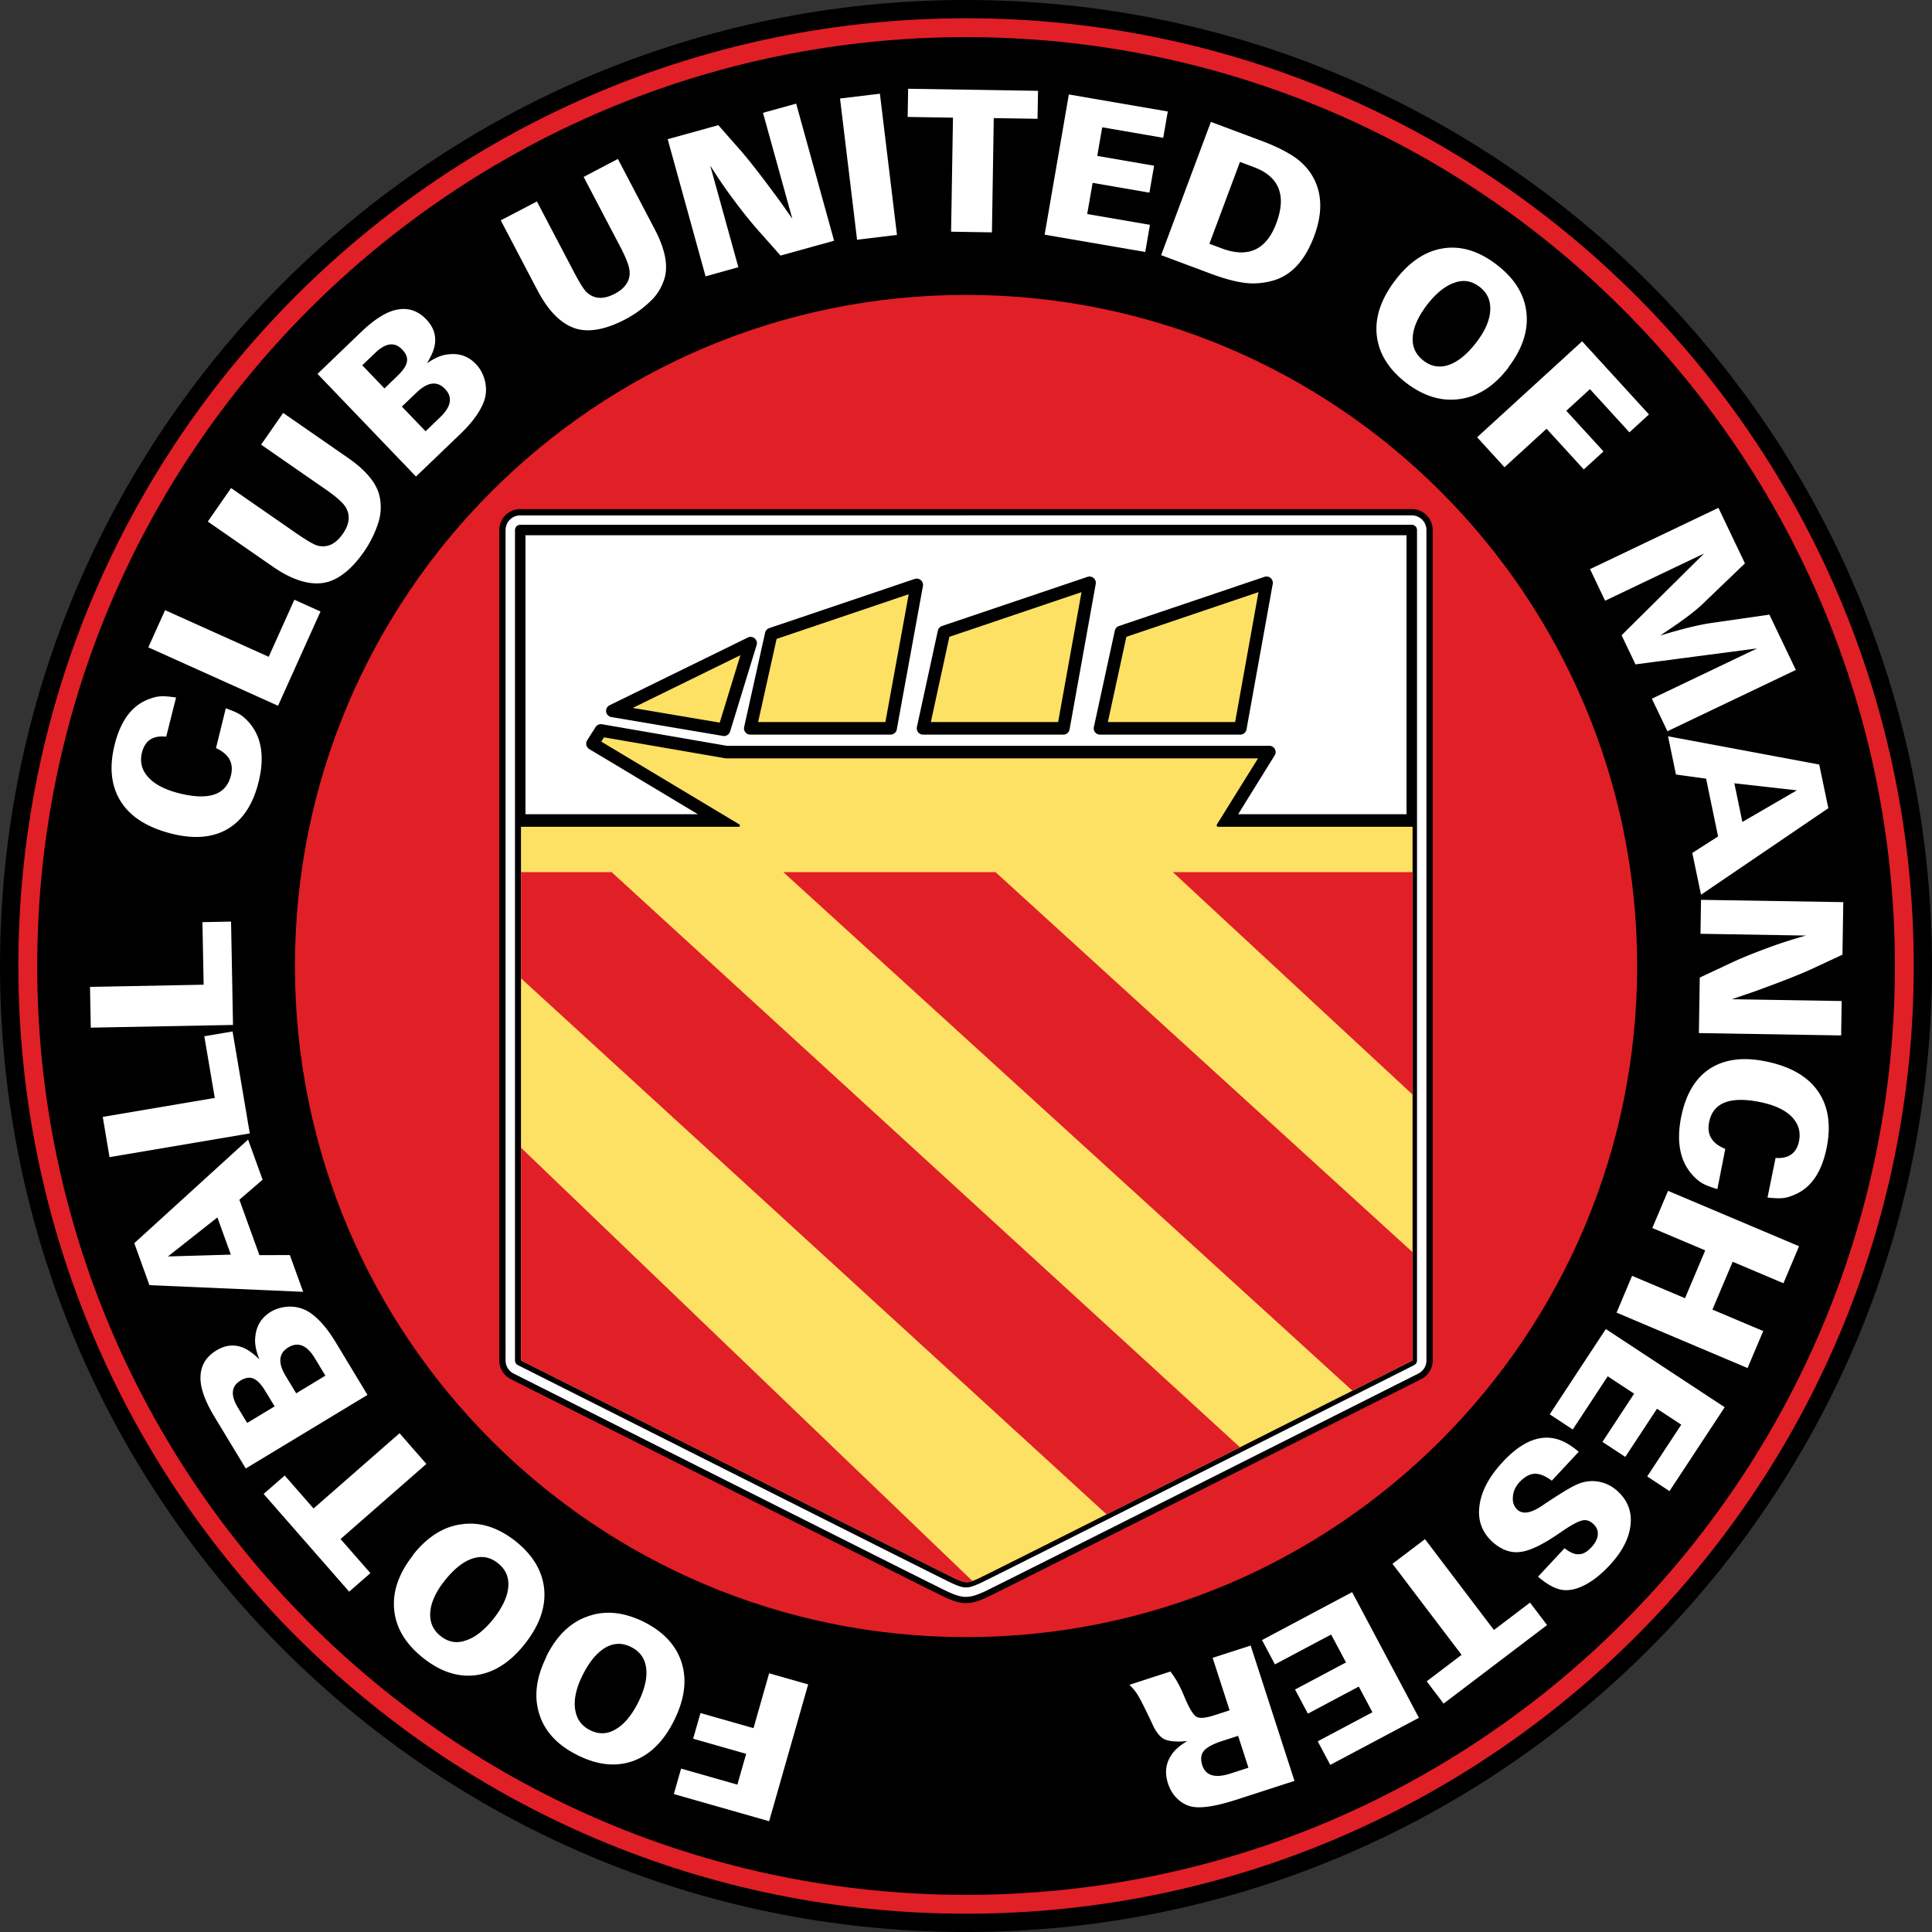 <svg xmlns="http://www.w3.org/2000/svg" xmlns:xlink="http://www.w3.org/1999/xlink" xml:space="preserve" viewBox="0.5 0.5 199 199"><rect x="0.5" y="0.5" width="199" height="199" fill="#333333" stroke="none"/><defs><path id="reuse-0" fill="#fff" d="M100 163.47c.173 0 .37.008 1.27-.403.903-.408 44.646-22.438 44.646-22.438V55.093H54.084v85.536s43.748 22.029 44.651 22.438c.896.41 1.097.403 1.266.403"></path></defs><defs><clipPath id="a" clipPathUnits="userSpaceOnUse"><path d="M778.04 70.141h-18V36.607s17.15-8.634 17.504-8.794c.352-.161.43-.16.496-.16.068 0 .145-.001.496.16.356.16 17.504 8.794 17.504 8.794v33.534h-18z"></path></clipPath></defs><path d="M199.5 99.999c0 54.954-44.546 99.503-99.495 99.503C45.046 199.502.5 154.953.5 99.999c0-54.951 44.546-99.5 99.505-99.5 54.949 0 99.495 44.549 99.495 99.5"></path><path fill="none" stroke="#e11f27" stroke-width="1.941" d="M196.65 99.999c0 53.377-43.271 96.646-96.64 96.646-53.38 0-96.648-43.268-96.648-96.646 0-53.375 43.268-96.646 96.648-96.646 53.37 0 96.64 43.271 96.64 96.646z"></path><path fill="#fff" d="M127.89 185.86c-1.883.61-3.303.865-4.26.78-.638-.048-1.207-.3-1.72-.74-.507-.435-.88-1.01-1.104-1.7-.344-1.067-.245-2.049.334-2.906.32-.518.875-1.003 1.653-1.46-1.102.103-1.887.031-2.377-.2-.472-.243-.91-.817-1.298-1.73-.659-1.385-1.118-2.301-1.373-2.727a4.908 4.908 0 0 0-.92-1.135l4.224-1.37c.505.625.992 1.485 1.451 2.612.487 1.158.895 1.832 1.214 2.03.314.202.929.161 1.83-.127l1.609-.52-1.75-5.406 3.918-1.265 4.513 13.941-5.944 1.924zm-1.515-6.03c-.941.303-1.569.648-1.888 1.028-.293.372-.34.872-.145 1.48.35 1.066 1.321 1.354 2.93.83l1.82-.588-1.062-3.286-1.655.536zm11.146 2.458-1.291-2.429 5.635-2.994-1.406-2.643-5.244 2.788-1.322-2.487 5.248-2.788-1.53-2.875-5.789 3.076-1.331-2.505 9.282-4.938 6.88 12.943-9.132 4.852zm11.673-6.313-1.74-2.295 3.594-2.727-7.12-9.377 3.348-2.541 7.104 9.359 3.716-2.821 1.755 2.313-10.658 8.09zm23.267-21.887-2.296-1.512 3.508-5.332-2.498-1.643-3.267 4.962-2.352-1.546 3.262-4.966-2.719-1.789-3.602 5.48-2.372-1.564 5.78-8.785 12.242 8.055-5.686 8.64zm-5.45-18.387 1.598-3.788 5.452 2.306 2.081-4.926-5.45-2.306 1.619-3.828 13.497 5.706-1.61 3.81-5.229-2.21-2.084 4.925 5.232 2.21-1.615 3.81-13.492-5.709zm10.382-12.72c-.696-.209-1.224-.403-1.558-.607-.345-.201-.69-.497-1.039-.882-1.26-1.424-1.642-3.408-1.125-5.975.47-2.308 1.45-3.948 2.929-4.928 1.5-.977 3.413-1.242 5.765-.765 2.502.505 4.295 1.518 5.377 3.06 1.08 1.542 1.38 3.49.906 5.842-.482 2.396-1.5 3.962-3.064 4.722-.497.237-.936.396-1.35.444-.395.059-.946.036-1.675-.043l.829-4.08c1.35.095 2.16-.481 2.415-1.731.194-.97-.068-1.806-.752-2.51-.689-.7-1.773-1.212-3.263-1.513-3.084-.623-4.839.056-5.242 2.06-.265 1.297.289 2.215 1.663 2.761l-.816 4.145zm-1.903-16.07.089-5.719 3.22-1.51c1.175-.55 2.66-1.145 4.473-1.798.643-.23 1.725-.59 3.248-1.02l-10.867-.182.056-3.497 14.652.237-.084 5.413-3.194 1.487c-1.265.577-2.99 1.248-5.181 2.051-.554.214-1.579.567-3.036 1.051l11.331.184-.056 3.543-14.652-.24zm.219-14.252-.898-4.306 2.655-1.698-1.234-5.952-3.105-.426-.816-3.94 15.573 2.91.939 4.5-13.114 8.912zm9.874-10.755-6.44-.724.826 3.984 5.614-3.26zm-13.332-6.083-1.604-3.354 10.84-5.18-12.53 1.644-1.43-3 8.492-8.415-10.191 4.86-1.549-3.255 13.224-6.311 2.73 5.719-4.45 4.268c-.741.693-1.869 1.545-3.402 2.573l-.867.587c.961-.288 1.839-.538 2.62-.74.982-.247 1.818-.428 2.55-.535l6.069-.873 2.722 5.696-13.224 6.316zm-1.903-32.634-2.013 1.845-4.066-4.45-2.436 2.228 3.832 4.188-2.033 1.855-3.832-4.191-4.334 3.966-2.819-3.089 10.816-9.884 6.885 7.532zM155.91 38.31c-1.449 1.913-3.104 3.005-4.967 3.278-1.86.3-3.696-.23-5.51-1.58-1.86-1.41-2.885-3.04-3.114-4.897-.225-1.85.393-3.76 1.867-5.704 1.452-1.913 3.09-3.02 4.918-3.318 1.824-.299 3.658.234 5.5 1.63 1.86 1.405 2.9 3.053 3.115 4.923.224 1.857-.378 3.744-1.83 5.658l.02.01zm-1.913-5.86c.05-1.012-.309-1.813-1.12-2.42-.804-.613-1.67-.748-2.597-.396-.926.317-1.864 1.074-2.796 2.268-.93 1.23-1.418 2.347-1.469 3.329-.069 1 .309 1.808 1.135 2.436.804.61 1.671.742 2.617.408.942-.337 1.898-1.125 2.845-2.37.877-1.16 1.339-2.242 1.385-3.255m-23.641-17.477c1.589.59 2.81 1.215 3.68 1.845.863.65 1.51 1.433 1.919 2.339.737 1.61.714 3.507-.094 5.668-.916 2.451-2.281 3.964-4.09 4.535-.977.291-1.959.396-2.93.291-.972-.104-2.192-.423-3.65-.967l-5.092-1.903 5.124-13.726 5.133 1.919zm-3.99 11.12c2.699 1.007 4.576.14 5.6-2.605 1.07-2.865.293-4.798-2.327-5.778l-1.42-.533-3.149 8.433 1.296.482zm-5.581-14.11-.47 2.712-6.285-1.084-.51 2.946 5.854 1.01-.482 2.776-5.85-1.01-.558 3.211 6.462 1.112-.483 2.796L108.1 24.67l2.493-14.44 10.193 1.754zm-13.367-2.127-.051 2.88-4.508-.069-.188 11.767-4.207-.069.194-11.744-4.668-.076.05-2.903 13.378.214zM92.89 24.7l-4.11.495-1.755-14.548 4.107-.495L92.89 24.7zm-6.477.598-5.515 1.528-2.357-2.66c-.862-.972-1.85-2.227-2.99-3.786a57.3 57.3 0 0 1-1.898-2.829l2.9 10.474-3.377.939-3.903-14.127 5.217-1.444 2.326 2.643c.908 1.05 2.044 2.512 3.429 4.392.364.472.992 1.347 1.867 2.612l-3.023-10.92 3.418-.946 3.906 14.124zm-18.49-1.215c1.098 2.084 1.427 3.798 1.008 5.14-.28.885-.747 1.655-1.395 2.265a11.195 11.195 0 0 1-2.627 1.903c-1.852.972-3.462 1.319-4.801 1.033-1.615-.375-3.04-1.717-4.255-4.03l-3.773-7.197 3.722-1.946 3.762 7.168c.643 1.227 1.11 1.98 1.419 2.235.773.663 1.709.696 2.841.102 1.067-.561 1.59-1.33 1.528-2.293-.033-.531-.352-1.38-.966-2.551l-3.77-7.189 3.527-1.85 3.78 7.21zM37.728 34.668c1.224-1.171 2.326-1.893 3.298-2.184 1.316-.378 2.431-.08 3.388.923.747.781 1.04 1.653.862 2.646-.084.512-.35 1.13-.799 1.867.789-.54 1.495-.857 2.169-.916 1.135-.153 2.091.179 2.87.992.474.493.772 1.087.946 1.778.155.7.125 1.37-.09 2.003-.364 1.05-1.18 2.201-2.466 3.433l-4.559 4.375-10.142-10.573 4.523-4.344zm3.701 4.558c.59-.564.913-1.051.982-1.454.084-.418-.074-.842-.487-1.27-.778-.814-1.699-.692-2.79.36l-1.322 1.262 2.288 2.383 1.329-1.281zm4.41 4.25c1.146-1.1 1.304-2.074.498-2.916-.806-.844-1.788-.724-2.934.375l-1.51 1.444 2.442 2.543 1.505-1.446zm-9.481 4.195c1.933 1.34 3.02 2.712 3.267 4.09a5.253 5.253 0 0 1-.183 2.657 11.164 11.164 0 0 1-1.45 2.903c-1.19 1.714-2.456 2.765-3.782 3.135-1.6.413-3.482-.115-5.635-1.61l-6.67-4.624 2.395-3.452 6.652 4.612c1.14.788 1.903 1.237 2.296 1.327.992.23 1.834-.174 2.561-1.225.694-.992.793-1.913.294-2.742-.268-.454-.952-1.061-2.031-1.814l-6.678-4.627 2.273-3.27 6.69 4.64zm-8.181 20.482 2.645-5.88 2.691 1.212-4.374 9.711-13.362-6.017 1.727-3.832 10.673 4.806zm-4.42 5.304c.69.242 1.197.461 1.531.68.33.22.656.529.99.93 1.191 1.479 1.484 3.481.847 6.02-.572 2.282-1.633 3.877-3.153 4.787-1.544.908-3.472 1.08-5.798.495-2.472-.625-4.217-1.714-5.227-3.308-1.008-1.59-1.217-3.551-.633-5.878.597-2.367 1.684-3.887 3.283-4.573.508-.215.952-.352 1.365-.38.398-.041.951.008 1.673.117l-1.015 4.035c-1.347-.155-2.184.383-2.492 1.62-.248.962-.026 1.811.632 2.54.653.733 1.715 1.297 3.189 1.667 3.05.765 4.834.17 5.331-1.814.324-1.28-.188-2.222-1.533-2.837l1.01-4.101zm-2.281 28.47-.125-6.443 2.949-.059.201 10.647-14.65.278-.079-4.198 11.703-.225zm1.146 11.664-1.077-6.355 2.91-.492 1.774 10.502-14.448 2.444-.697-4.145 11.538-1.954zm3.432 4.287 1.495 4.137-2.393 2.06 2.064 5.708 3.135-.008 1.37 3.785-15.833-.686-1.561-4.324 11.724-10.673zm-8.26 12.04 6.482-.189-1.385-3.831-5.096 4.02zm4.773 16.473c-.878-1.449-1.34-2.686-1.41-3.696-.08-1.365.458-2.388 1.644-3.102.921-.559 1.842-.653 2.776-.266.477.202 1.02.592 1.643 1.192-.357-.888-.508-1.646-.424-2.314.105-1.143.638-2.005 1.6-2.586.584-.352 1.232-.516 1.943-.534a3.7 3.7 0 0 1 1.94.526c.94.587 1.887 1.635 2.808 3.163l3.265 5.405-12.538 7.58-3.248-5.368zm5.262-2.612c-.428-.697-.834-1.118-1.211-1.273-.388-.179-.837-.112-1.345.196-.961.577-1.043 1.505-.26 2.804l.946 1.56 2.827-1.706-.957-1.581zm5.105-3.373c-.817-1.357-1.733-1.727-2.735-1.122-.995.602-1.094 1.59-.273 2.944l1.082 1.788 3.007-1.821-1.082-1.789zm-5.28 13.974 2.173-1.897 2.97 3.395 8.856-7.752 2.765 3.163-8.839 7.734 3.072 3.513-2.184 1.91-8.813-10.066zm15.36 6.313c1.484-1.885 3.158-2.949 5.028-3.189 1.857-.27 3.68.294 5.479 1.676 1.834 1.444 2.831 3.092 3.025 4.951.189 1.857-.459 3.753-1.97 5.671-1.484 1.888-3.137 2.962-4.97 3.232-1.835.265-3.659-.298-5.475-1.724-1.829-1.442-2.847-3.107-3.025-4.982-.19-1.857.443-3.735 1.928-5.62l-.02-.015zm1.803 5.895c-.064 1.01.283 1.811 1.082 2.441.79.625 1.658.77 2.586.439.942-.299 1.883-1.038 2.84-2.22.951-1.211 1.459-2.323 1.528-3.303.086-.995-.279-1.816-1.09-2.454-.798-.625-1.66-.77-2.612-.451-.946.316-1.923 1.089-2.885 2.319-.895 1.142-1.38 2.216-1.449 3.229m11.937 4.567c1.061-2.15 2.482-3.535 4.26-4.155 1.768-.65 3.666-.472 5.71.51 2.093 1.033 3.407 2.439 3.976 4.22.571 1.777.329 3.764-.753 5.956-1.06 2.15-2.461 3.545-4.2 4.186-1.733.637-3.636.461-5.71-.562-2.091-1.03-3.428-2.448-3.984-4.247-.574-1.778-.34-3.744.722-5.897l-.02-.01zm2.985 5.395c.145 1.003.648 1.72 1.553 2.169.908.446 1.786.413 2.628-.105.857-.487 1.627-1.405 2.316-2.757.68-1.38.951-2.574.816-3.549-.12-.992-.648-1.719-1.574-2.173-.91-.45-1.783-.416-2.645.092-.862.507-1.656 1.466-2.347 2.867-.643 1.303-.893 2.454-.747 3.456m10.168 8.74.747-2.623 5.798 1.653.903-3.173-5.461-1.556.757-2.645 5.462 1.556 1.61-5.65 4.02 1.145-4.02 14.094-9.816-2.8zm91.742-25.317c.558.43 1.05.648 1.469.617.418 0 .847-.232 1.28-.699.409-.434.623-.862.674-1.27.043-.437-.09-.806-.444-1.138-.388-.357-.783-.485-1.201-.36-.429.107-1.15.493-2.166 1.2-1.714 1.196-3.061 1.866-4.036 2.014-1.07.176-2.063-.178-3.03-1.046-1.077-1.002-1.51-2.247-1.3-3.734.195-1.472.986-2.964 2.392-4.477 1.961-2.11 3.852-2.877 5.678-2.321.673.209 1.39.635 2.148 1.275l-2.775 2.98c-.656-.49-1.24-.732-1.768-.715-.498.018-1.003.299-1.515.817-.45.484-.692 1.007-.722 1.553-.054.549.1.995.469 1.337.54.513 1.449.354 2.66-.5 1.69-1.135 2.86-1.847 3.508-2.12a3.75 3.75 0 0 1 1.992-.303c.832.11 1.559.459 2.171 1.025 1.033.962 1.477 2.127 1.311 3.502-.153 1.36-.867 2.743-2.158 4.125-.926 1-1.867 1.72-2.818 2.158-.931.421-1.768.515-2.541.248-.584-.182-1.25-.595-2.008-1.238l2.73-2.93z"></path><path fill="#e11f27" d="M169.13 99.999c0 38.179-30.95 69.127-69.129 69.127-38.172 0-69.121-30.947-69.121-69.127 0-38.174 30.95-69.124 69.121-69.124 38.179 0 69.129 30.95 69.129 69.124"></path><use xlink:href="#reuse-0"></use><path fill="none" stroke="#000" stroke-linecap="round" stroke-linejoin="round" stroke-width="4.314" d="M100 163.47c.173 0 .37.008 1.27-.403.903-.408 44.646-22.438 44.646-22.438V55.093H54.084v85.536s43.748 22.029 44.651 22.438c.896.41 1.097.403 1.266.403z"></path><path fill="none" stroke="#fff" stroke-linecap="round" stroke-linejoin="round" stroke-width="3.02" d="M100 163.47c.173 0 .37.008 1.27-.403.903-.408 44.646-22.438 44.646-22.438V55.093H100m0 108.38c-.168 0-.37.008-1.265-.403-.903-.408-44.651-22.438-44.651-22.438V55.096H100"></path><use xlink:href="#reuse-0"></use><path fill="none" stroke="#000" stroke-linecap="round" stroke-linejoin="round" stroke-width="1.079" d="M100 163.47c.173 0 .37.008 1.27-.403.903-.408 44.646-22.438 44.646-22.438V55.093H54.084v85.536s43.748 22.029 44.651 22.438c.896.41 1.097.403 1.266.403"></path><g clip-path="url(#a)" transform="matrix(2.551 0 0 -2.551 -1884.7 234.01)"><path d="m769.2 65.795-5.58-2.733a.257.257 0 0 1-.141-.265.257.257 0 0 1 .209-.213l4.512-.763a.255.255 0 0 1 .283.177l1.072 3.495a.252.252 0 0 1-.078.267.253.253 0 0 1-.277.035m6.74 2.367-5.877-1.987a.254.254 0 0 1-.166-.187l-.846-3.805a.247.247 0 0 1 .05-.213.255.255 0 0 1 .196-.095h5.666c.122 0 .23.088.25.207l1.057 5.793a.255.255 0 0 1-.33.287m6.977.084-5.88-1.986a.26.26 0 0 1-.165-.188l-.846-3.889a.264.264 0 0 1 .05-.214.257.257 0 0 1 .198-.094h5.666c.123 0 .229.088.25.208l1.057 5.878a.254.254 0 0 1-.33.285m7.144 0-5.877-1.986a.26.26 0 0 1-.166-.188l-.846-3.889a.25.25 0 0 1 .051-.214.25.25 0 0 1 .197-.094h5.666c.12 0 .227.088.248.208l1.06 5.878a.259.259 0 0 1-.085.237.256.256 0 0 1-.248.048m-27.008-6.066-.34-.535a.263.263 0 0 1-.033-.194.26.26 0 0 1 .117-.16l4.387-2.63h-8.217a.252.252 0 0 1-.254-.252V35.014c0-.098.055-.187.143-.23l19.07-9.335a.253.253 0 0 1 .223-.001l19.461 9.336a.252.252 0 0 1 .142.23v23.395c0 .14-.113.252-.252.252h-8.502l1.473 2.375a.258.258 0 0 1 .04.134.255.255 0 0 1-.254.254h-21.909l-5.037.87a.258.258 0 0 1-.258-.114"></path><path fill="#fde164" d="m768.9 65.082-.836-2.723c-.324.056-2.51.424-3.512.593l4.348 2.13m6.795 2.46c-.127-.7-.877-4.802-.941-5.16h-5.139l.746 3.358c.24.08 4.645 1.57 5.334 1.803m6.978.085c-.127-.701-.879-4.886-.945-5.246h-5.139l.748 3.442c.242.082 4.647 1.573 5.336 1.804m7.145 0-.943-5.246h-5.139c.109.502.695 3.203.748 3.442.242.082 4.646 1.573 5.334 1.804m-1.621-9.474h9.05V35.172l-19.206-9.214c-.217.105-18.541 9.076-18.82 9.213v22.983h9.61c.042 0 .093.055-.001.111l-5.547 3.327.109.173 4.89-.845c.017-.002.03-.004.044-.004H789.8l-1.645-2.643c-.047-.072-.022-.119.04-.119"></path><path fill="#e11f27" d="M770.66 26.021h9.359l-22.437 21.534h-9.361l22.439-21.534zm26.018 6.567h8.568l-26.045 23.734h-8.568l26.045-23.734zm-10.035-4.904h8.344L763.7 56.323h-8.344l31.287-28.639zm15.363 14.121h10.373l-15.644 14.518H786.36l15.646-14.518z"></path></g></svg>